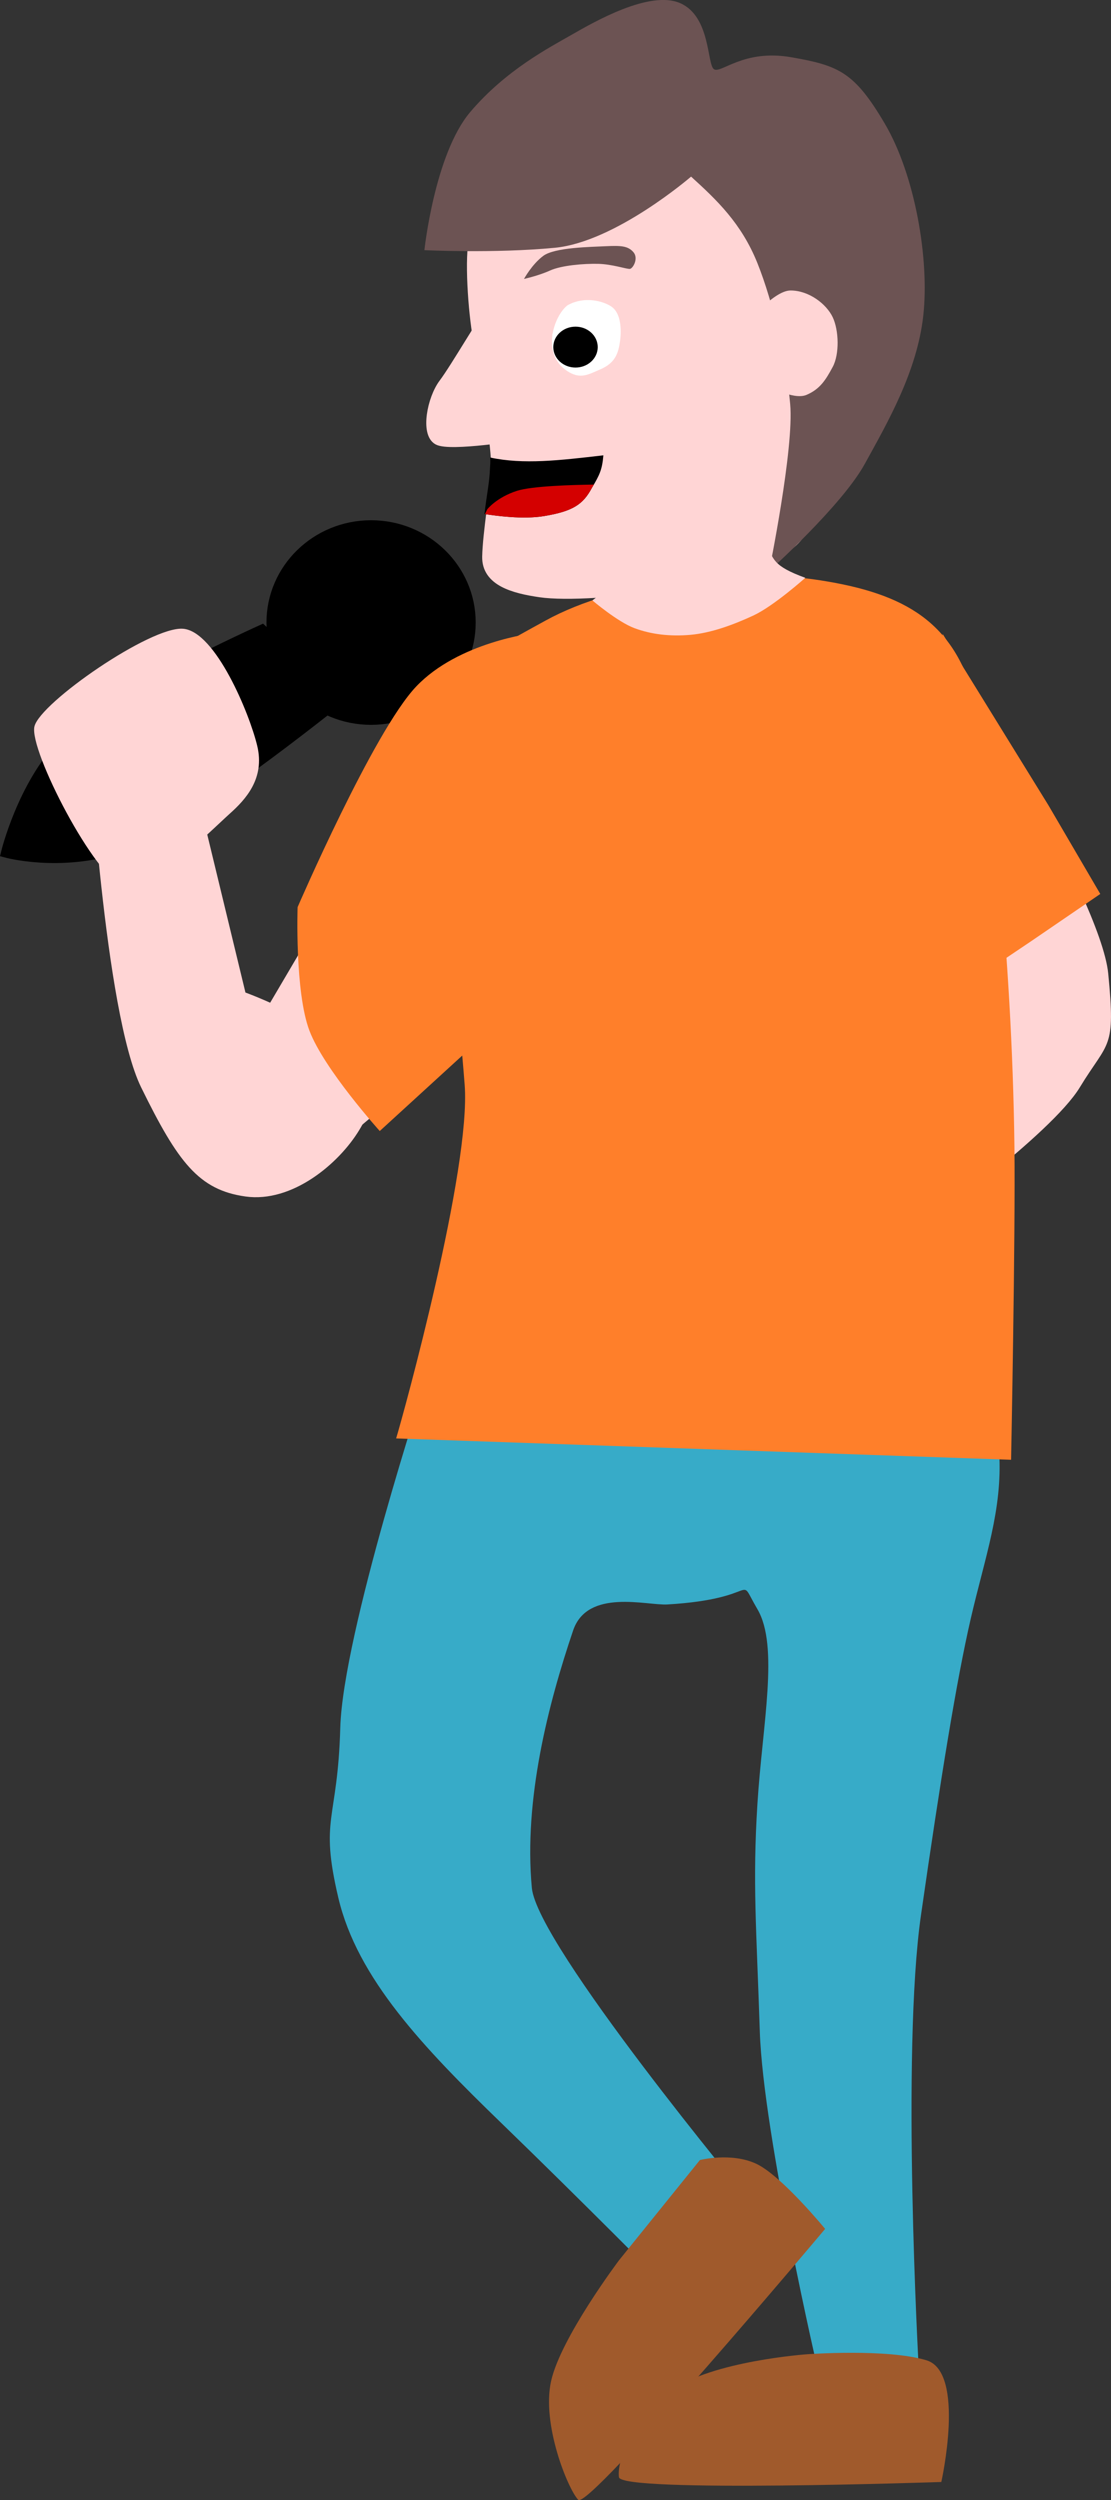 <?xml version="1.0" encoding="UTF-8" standalone="no"?>
<!-- Created with Inkscape (http://www.inkscape.org/) -->

<svg
   width="58.11mm"
   height="130.683mm"
   viewBox="0 0 58.11 130.683"
   version="1.1"
   id="svg674"
   inkscape:version="1.2.2 (732a01da63, 2022-12-09)"
   sodipodi:docname="´tim_side.svg"
   xml:space="preserve"
   xmlns:inkscape="http://www.inkscape.org/namespaces/inkscape"
   xmlns:sodipodi="http://sodipodi.sourceforge.net/DTD/sodipodi-0.dtd"
   xmlns="http://www.w3.org/2000/svg"
   xmlns:svg="http://www.w3.org/2000/svg"><rect x="0" y="0" width="58.11" height="130.683" fill="#333333" stroke="none"/><sodipodi:namedview
     id="namedview676"
     pagecolor="#ffffff"
     bordercolor="#000000"
     borderopacity="0.25"
     inkscape:showpageshadow="2"
     inkscape:pageopacity="0.0"
     inkscape:pagecheckerboard="0"
     inkscape:deskcolor="#d1d1d1"
     inkscape:document-units="mm"
     showgrid="false"
     inkscape:zoom="0.53354917"
     inkscape:cx="-534.15883"
     inkscape:cy="1838.6309"
     inkscape:window-width="1920"
     inkscape:window-height="1027"
     inkscape:window-x="-8"
     inkscape:window-y="-8"
     inkscape:window-maximized="1"
     inkscape:current-layer="layer1"
     showguides="false"><inkscape:grid
       type="xygrid"
       id="grid1241" /></sodipodi:namedview><defs
     id="defs671" /><g
     inkscape:label="Ebene 1"
     inkscape:groupmode="layer"
     id="layer1"
     transform="translate(332.945,-583.991)"><path
       style="fill:#37abc8;stroke:none;stroke-width:0.529"
       d="m -310.684,656.203 c 0,0 -4.325,13.168 -4.463,18.1 -0.138,4.933 -1.094,4.667 -0.103,8.882 0.992,4.215 4.443,7.829 8.542,11.795 4.099,3.966 8.669,8.581 8.669,8.581 l 4.24,-4.599 c 0,0 -11.05,-13.299 -11.328,-16.288 -0.432,-4.642 0.867,-9.638 2.157,-13.451 0.75,-2.219 3.865,-1.302 4.931,-1.365 5.052,-0.299 3.572,-1.693 4.711,0.248 1.139,1.941 0.259,6.033 0,10.166 -0.259,4.133 -0.053,6.471 0.124,11.901 0.177,5.431 3.099,17.976 3.099,17.976 l 5.207,-0.496 c 0,0 -0.91,-16.365 0.124,-23.555 1.034,-7.189 1.86,-12.273 2.603,-15.497 0.744,-3.223 1.663,-5.685 1.488,-8.678 -0.175,-2.993 -0.744,-6.447 -0.744,-6.447 z"
       id="path93521"
       sodipodi:nodetypes="czzzccssszzzcczzzcc"
       inkscape:export-filename="2024\tough_crowd\godot\sprites\01_tim_cycle_talk.svg"
       inkscape:export-xdpi="96"
       inkscape:export-ydpi="96" /><path
       style="fill:#a05a2c;stroke:none;stroke-width:0.529"
       d="m -300.564,702.134 c 0,0 -3.047,4.042 -3.555,6.313 -0.508,2.27 0.882,5.647 1.416,6.211 0.534,0.564 12.916,-14.16 12.916,-14.16 0,0 -2.293,-2.796 -3.605,-3.405 -1.312,-0.61 -2.945,-0.194 -2.945,-0.194 z"
       id="path93523"
       sodipodi:nodetypes="czzczcc" /><path
       style="fill:#a05a2c;stroke:none;stroke-width:0.529"
       d="m -290.729,707.05 c 0,0 -4.985,0.351 -7.086,1.896 -2.101,1.545 -2.877,3.711 -2.755,4.533 0.122,0.823 16.86,0.248 16.86,0.248 0,0 1.285,-5.735 -0.774,-6.36 -2.059,-0.625 -6.245,-0.317 -6.245,-0.317 z"
       id="path93525"
       sodipodi:nodetypes="czzczc" /><path
       style="fill:#ffd5d5;fill-opacity:1;stroke:none;stroke-width:0.529"
       d="m -309.445,620.499 -10.662,18.1 3.719,6.199 7.934,-6.695 z"
       id="path93527"
       sodipodi:nodetypes="ccccc" /><path
       style="fill:#ffd5d5;fill-opacity:1;stroke:none;stroke-width:0.529"
       d="m -283.455,617.814 c 0,0 8.084,13.049 8.475,17.066 0.391,4.017 0.017,3.476 -1.488,5.951 -1.505,2.474 -8.43,7.438 -8.43,7.438 z"
       id="path93529"
       sodipodi:nodetypes="czzcc" /><path
       style="fill:#ff7f2a;fill-opacity:1;stroke:none;stroke-width:0.529"
       d="m -311.731,626.945 c 0.537,-7.057 3.557,-8.443 7.319,-10.515 3.762,-2.073 9.951,-2.795 14.377,-2.104 4.426,0.691 7.052,2.178 8.114,6.421 0.731,2.922 1.911,12.873 2.035,23.178 0.056,4.654 -0.175,16.37 -0.175,16.37 l -32.164,-1.116 c 0.406,-1.345 3.924,-14.118 3.584,-18.49 -1.289,-16.569 -3.352,-10.277 -3.088,-13.743 z"
       id="path93531"
       sodipodi:nodetypes="szzssccss" /><path
       style="fill:#000000;stroke:#000000;stroke-width:0.529"
       d="m -319.238,616.903 c 0,0 -8.284,3.738 -10.414,5.951 -2.13,2.213 -2.975,5.703 -2.975,5.703 0,0 2.83,0.777 5.951,-0.248 3.121,-1.025 11.406,-7.686 11.406,-7.686 z"
       id="path93533"
       sodipodi:nodetypes="czczcc" /><path
       style="fill:#ffd5d5;fill-opacity:1;stroke:none;stroke-width:0.529"
       d="m -328.289,622.73 c 0,0 0.803,14.181 2.727,18.1 1.924,3.919 3.015,5.36 5.455,5.703 2.439,0.343 4.885,-1.71 5.951,-3.471 1.065,-1.761 0.471,-1.878 -0.496,-3.719 -0.967,-1.841 -5.455,-3.471 -5.455,-3.471 l -3.719,-15.373 z"
       id="path93535"
       sodipodi:nodetypes="czzzzccc" /><path
       style="fill:#ffd5d5;fill-opacity:1;stroke:none;stroke-width:0.529"
       d="m -331.144,621.965 c 0.291,-1.241 6.096,-5.262 7.785,-5.108 1.689,0.154 3.466,4.429 3.87,6.127 0.404,1.698 -0.601,2.791 -1.44,3.54 -0.839,0.749 -4.12,4.071 -5.561,3.752 -1.441,-0.319 -4.945,-7.071 -4.654,-8.311 z"
       id="path93547"
       sodipodi:nodetypes="zzzzzz" /><g
       id="g93618"
       transform="translate(-424.988,252.298)"><path
         style="fill:#ffd5d5;stroke:#ffd5d5;stroke-width:0.529"
         d="m 119.529,338.653 c -2.092,2.344 -1.89,2.609 -2.668,5.442 -0.273,0.995 -0.07,3.884 0.187,5.285 0.486,2.643 0.981,5.757 0.941,6.722 -0.052,1.279 -0.435,3.457 -0.461,4.689 -0.028,1.28 1.391,1.658 2.772,1.859 2.632,0.383 11.526,-0.648 13.411,-2.853 1.885,-2.205 2.807,-6.922 2.044,-11.529 -0.763,-4.607 -2.004,-10.342 -6.56,-11.897 -4.556,-1.555 -6.86,-0.862 -9.667,2.283 z"
         id="path93598"
         sodipodi:nodetypes="sssssszzzs" /><path
         style="fill:#ffd5d5;stroke:#ffd5d5;stroke-width:0.529"
         d="m 117.773,347.875 c -0.34,0.333 -1.902,3.049 -2.518,3.864 -0.615,0.816 -0.942,2.598 -0.308,2.948 0.634,0.35 4.315,-0.248 4.315,-0.248 0,0 -1.149,-6.897 -1.49,-6.564 z"
         id="path93600"
         sodipodi:nodetypes="zzzcz" /><path
         style="fill:#6c5353;stroke:none;stroke-width:0.529"
         d="m 128.188,340.926 c 0,0 -3.953,3.416 -7.128,3.719 -3.175,0.303 -6.819,0.124 -6.819,0.124 0,0 0.535,-5.025 2.398,-7.221 1.863,-2.195 4.135,-3.367 5.296,-4.033 1.162,-0.666 4.089,-2.357 5.686,-1.657 1.597,0.7 1.395,3.203 1.764,3.452 0.368,0.249 1.543,-1.06 4.037,-0.626 2.495,0.434 3.309,0.773 4.899,3.471 1.59,2.698 2.339,7.105 2.014,10.033 -0.326,2.928 -1.861,5.577 -3.063,7.759 -1.202,2.182 -5.001,5.59 -5.001,5.59 0,0 1.311,-6.402 1.102,-8.716 -0.208,-2.315 -0.878,-5.288 -1.713,-7.371 -0.835,-2.083 -2.131,-3.308 -3.471,-4.525 z"
         id="path93602"
         sodipodi:nodetypes="czczzzzzzzzczzc" /><path
         style="fill:#ffd5d5;fill-opacity:1;stroke:none;stroke-width:0.529"
         d="m 130.854,348.923 c 0,0 1.572,-2.048 2.541,-2.046 0.97,0.002 1.875,0.712 2.201,1.395 0.325,0.683 0.362,1.932 0,2.603 -0.362,0.672 -0.656,1.152 -1.364,1.457 -0.708,0.305 -2.108,-0.527 -2.108,-0.527"
         id="path93604"
         sodipodi:nodetypes="czzzzc" /><path
         id="path93606"
         style="fill:#000000;fill-opacity:1;stroke:none;stroke-width:0.529"
         d="m 123.602,355.493 c -2.3,0.268 -4.181,0.488 -5.92,0.116 0.02,0.264 -0.004,0.395 -0.01,0.554 -0.033,0.813 -0.166,1.332 -0.29,2.397 0.572,0.091 2.012,0.292 3.106,0.111 1.531,-0.253 2.051,-0.614 2.513,-1.474 0.403,-0.679 0.538,-0.949 0.601,-1.704 z"
         sodipodi:nodetypes="ccscscc" /><path
         style="fill:#ffffff;fill-opacity:1;stroke:#ffffff;stroke-width:0.529"
         d="m 121.184,349.376 c -0.042,0.565 0.117,1.133 0.673,1.492 0.555,0.359 0.824,0.171 1.48,-0.111 0.656,-0.281 0.791,-0.667 0.875,-1.271 0.083,-0.604 0.018,-1.306 -0.336,-1.547 -0.354,-0.242 -1.241,-0.497 -2.01,-0.062 -0.348,0.297 -0.639,0.934 -0.681,1.499 z"
         id="path93608"
         sodipodi:nodetypes="zzzzzcz" /><ellipse
         style="fill:#000000;fill-opacity:1;stroke:none;stroke-width:0.529"
         id="ellipse93610"
         cx="122.145"
         cy="349.837"
         rx="1.162"
         ry="1.069" /><path
         style="fill:#6c5353;fill-opacity:1;stroke:none;stroke-width:0.529"
         d="m 119.45,346.273 c 0,0 0.764,-0.167 1.359,-0.438 0.595,-0.271 1.765,-0.368 2.52,-0.351 0.755,0.018 1.509,0.289 1.666,0.263 0.157,-0.026 0.461,-0.551 0.175,-0.877 -0.286,-0.326 -0.652,-0.345 -1.446,-0.307 -0.794,0.039 -2.67,0.062 -3.265,0.504 -0.595,0.442 -1.008,1.205 -1.008,1.205 z"
         id="path93612"
         sodipodi:nodetypes="czzzzzzc" /><path
         style="fill:#ffd5d5;fill-opacity:1;stroke:none;stroke-width:0.529"
         d="m 124.87,361.633 -1.841,1.446 c 0,0 1.316,1.119 2.192,1.446 0.875,0.328 1.875,0.446 2.937,0.351 1.062,-0.095 2.216,-0.511 3.287,-1.008 1.071,-0.497 2.718,-1.972 2.718,-1.972 -1.7,-0.623 -1.685,-0.966 -2.06,-1.885 z"
         id="path93614"
         sodipodi:nodetypes="cczzzccc" /><path
         id="path93616"
         style="fill:#d40000;fill-opacity:1;stroke:none;stroke-width:1.323;stroke-dasharray:none"
         d="m 123.102,357.023 c -1.042,0.013 -3.226,0.07 -4.022,0.327 -1.061,0.342 -1.549,0.961 -1.549,0.961 l -0.122,0.254 c 0.588,0.093 2.001,0.285 3.079,0.106 1.531,-0.253 2.051,-0.614 2.513,-1.474 0.036,-0.061 0.07,-0.119 0.102,-0.174 -1.9e-4,0 -3.3e-4,0 -5.2e-4,0 z" /></g><ellipse
       style="fill:#000000;stroke:#000000;stroke-width:0.529"
       id="ellipse93541"
       cx="-313.536"
       cy="616.532"
       rx="5.207"
       ry="5.083" /><path
       style="fill:#ff7f2a;fill-opacity:1;stroke:none;stroke-width:0.529"
       d="m -305.018,617.085 c 0,0 -3.934,0.448 -6.162,2.794 -2.228,2.345 -6.199,11.53 -6.199,11.53 0,0 -0.153,4.429 0.62,6.459 0.773,2.03 3.677,5.243 3.677,5.243 l 5.279,-4.826 z"
       id="path93557"
       sodipodi:nodetypes="czczccc" /><path
       style="fill:#ff7f2a;fill-opacity:1;stroke:none;stroke-width:0.529"
       d="m -283.637,617.131 5.523,8.942 2.718,4.646 -3.594,2.455 -5.084,3.419 z"
       id="path93559" /></g></svg>
